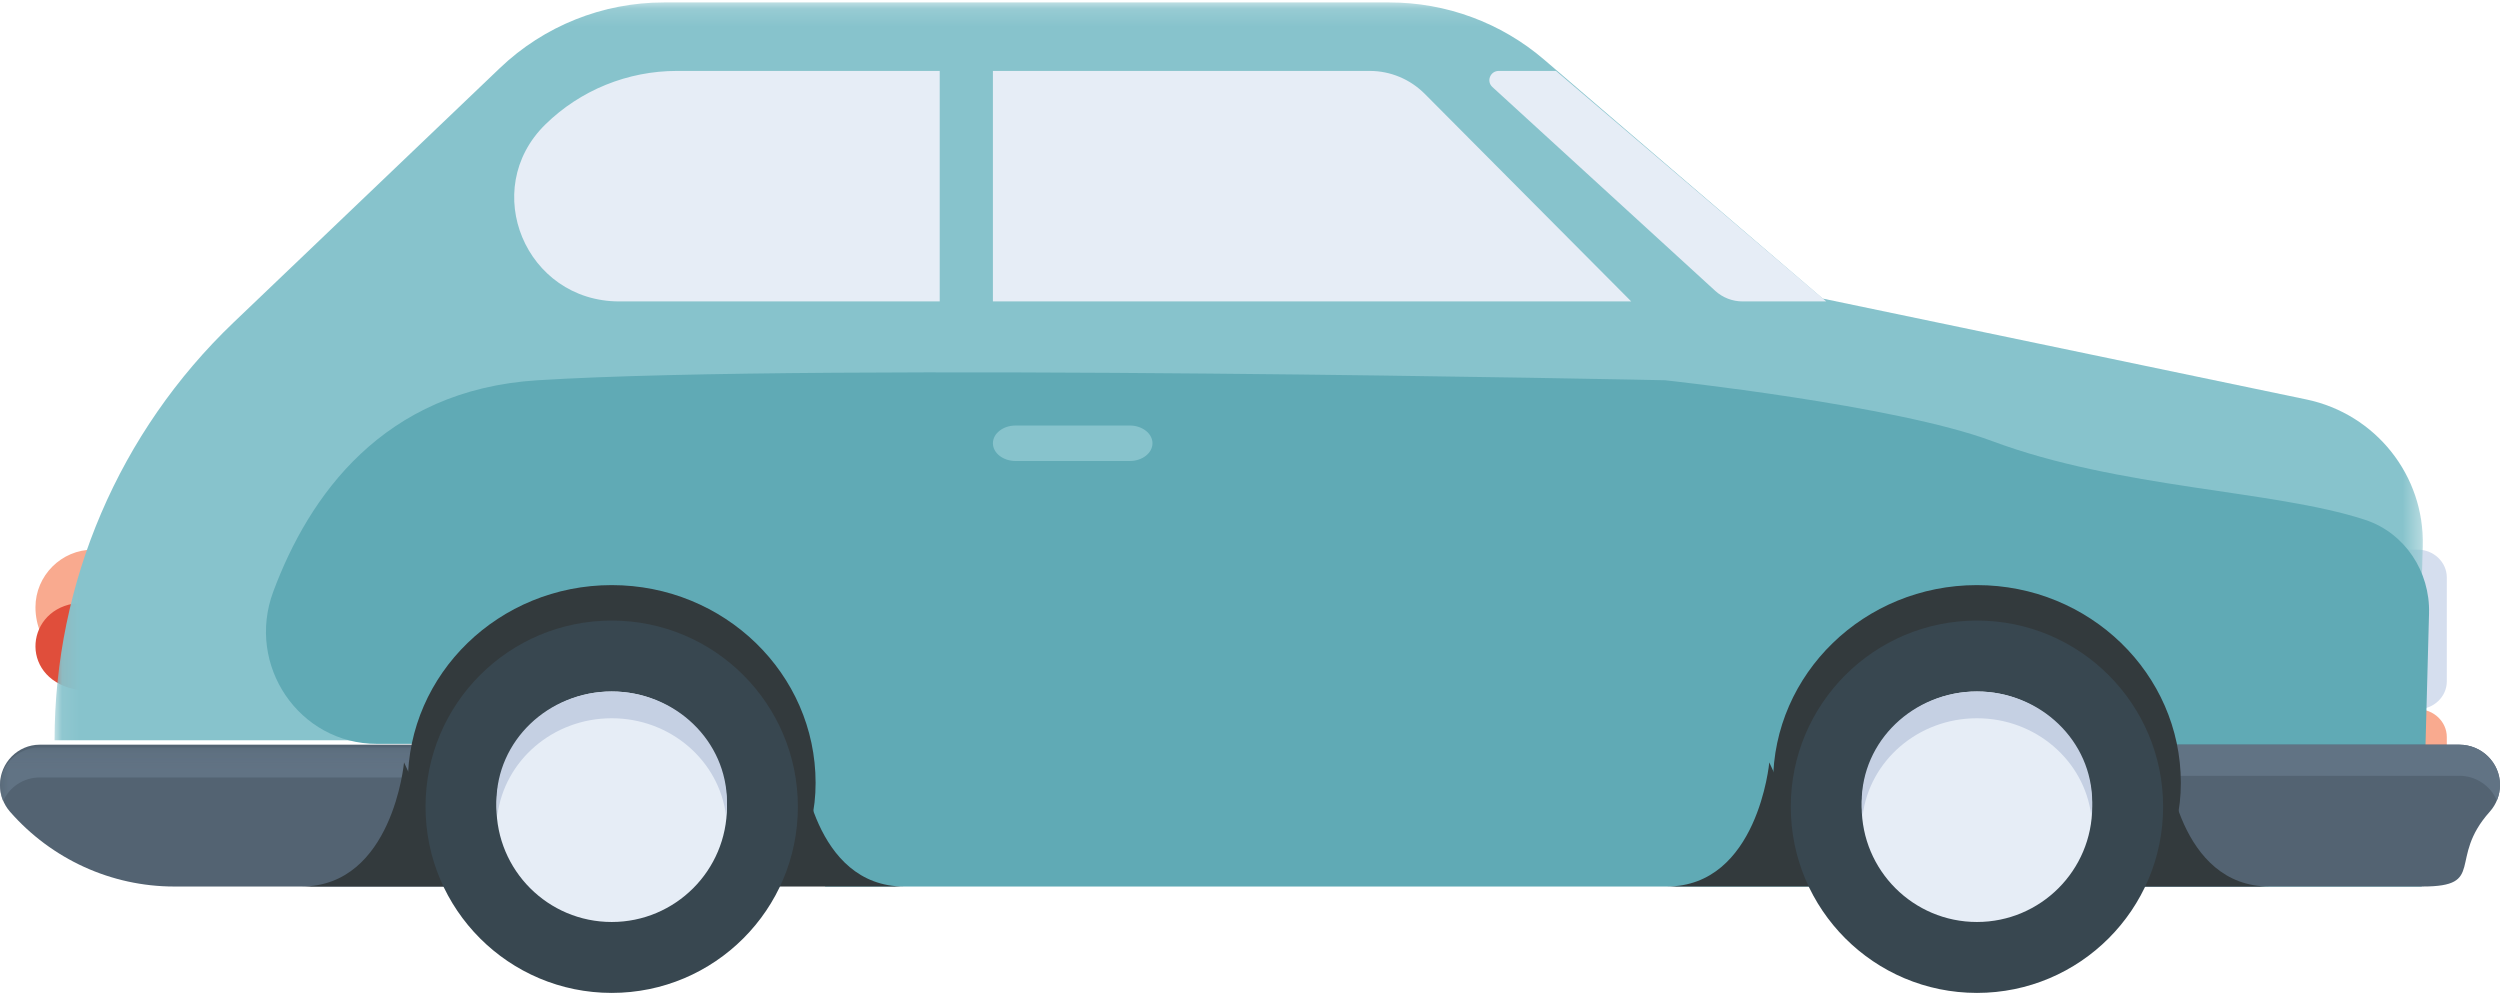 <svg xmlns="http://www.w3.org/2000/svg" xmlns:xlink="http://www.w3.org/1999/xlink" width="141" height="56" viewBox="0 0 141 56">
    <defs>
        <path id="8slu2n9d2a" d="M0.076 0.137L133.646 0.137 133.646 49.685 0.076 49.685z"/>
        <path id="v030t9g5nc" d="M0 0.154L28.994 0.154 28.994 7.885 0 7.885z"/>
    </defs>
    <g fill="none" fill-rule="evenodd">
        <g>
            <g>
                <g>
                    <path fill="#D5DEEE" fill-rule="nonzero" d="M136.36 40h-3.806c-.305 0-.554-.238-.554-.53v-7.94c0-.292.249-.53.554-.53h3.806c.902 0 1.64.706 1.64 1.568v5.864c0 .862-.738 1.568-1.64 1.568" transform="translate(-503 -877) translate(0 634) translate(503 243)"/>
                    <path fill="#F9AA8F" fill-rule="nonzero" d="M136.36 49h-3.806c-.305 0-.554-.238-.554-.53v-7.94c0-.292.249-.53.554-.53h3.806c.902 0 1.64.706 1.64 1.568v5.864c0 .862-.738 1.568-1.64 1.568M5.75 38h2.725c.289 0 .525-.236.525-.525v-5.95c0-.289-.236-.525-.525-.525H5.25C3.463 31 2 32.463 2 34.25 2 36.312 3.688 38 5.75 38" transform="translate(-503 -877) translate(0 634) translate(503 243)"/>
                    <path fill="#E04E3B" fill-rule="nonzero" d="M8.401 34H4.672c-3.085.036-3.697 3.89-.786 4.79.44.136.914.21 1.407.21H8.4c.33 0 .599-.236.599-.526v-3.948c0-.29-.27-.526-.599-.526" transform="translate(-503 -877) translate(0 634) translate(503 243)"/>
                    <g transform="translate(-503 -877) translate(0 634) translate(503 243) translate(3)">
                        <mask id="vzdzkn55bb" fill="#fff">
                            <use xlink:href="#8slu2n9d2a"/>
                        </mask>
                        <path fill="#87C3CC" fill-rule="nonzero" d="M99.796 16.839L84.087 3.362C81.662 1.282 78.566.137 75.362.137H34.444c-3.45 0-6.765 1.327-9.252 3.703l-15.02 14.348C3.723 24.351.077 32.86.077 41.752h40.616l2.241 7.933h90.196l.514-18.893c.108-3.97-2.656-7.448-6.567-8.264l-27.28-5.69z" mask="url(#vzdzkn55bb)"/>
                    </g>
                    <path fill="#60AAB5" fill-rule="nonzero" d="M136.998 34.588c.063-2.352-1.365-4.521-3.577-5.26l-.07-.023c-5.135-1.672-13.807-1.741-21.001-4.43-5.443-2.033-18.447-3.429-18.447-3.429s-47.514-1.003-63.58 0c-8.731.545-12.913 6.553-14.912 11.925-1.545 4.15 1.456 8.583 5.847 8.583h23.045L46.54 50h90.045l.413-15.412z" transform="translate(-503 -877) translate(0 634) translate(503 243)"/>
                    <path fill="#536372" fill-rule="nonzero" d="M27.713 42H2.247C1.007 42 0 43.018 0 44.273c0 .555.2 1.09.564 1.507C2.911 48.463 6.284 50 9.826 50H29l-1.287-8z" transform="translate(-503 -877) translate(0 634) translate(503 243)"/>
                    <g transform="translate(-503 -877) translate(0 634) translate(503 243) translate(0 42)">
                        <mask id="d3g077webd" fill="#fff">
                            <use xlink:href="#v030t9g5nc"/>
                        </mask>
                        <path fill="#617384" fill-rule="nonzero" d="M2.247 1.849H27.708l1.005 6.036h.281L27.708.154H2.247C1.007.154 0 1.137 0 2.35c0 .291.064.575.177.84.34-.789 1.14-1.342 2.07-1.342" mask="url(#d3g077webd)"/>
                    </g>
                    <path fill="#536372" fill-rule="nonzero" d="M118.317 42h20.382c1.27 0 2.301 1.018 2.301 2.273 0 .555-.205 1.09-.577 1.507-2.403 2.683-.17 4.22-3.796 4.22H117l1.317-8z" transform="translate(-503 -877) translate(0 634) translate(503 243)"/>
                    <path fill="#617384" fill-rule="nonzero" d="M138.7 43.754h-20.383L117.29 50H117l1.317-8H138.7c1.27 0 2.301 1.018 2.301 2.273 0 .302-.066.596-.18.87-.35-.816-1.168-1.389-2.12-1.389" transform="translate(-503 -877) translate(0 634) translate(503 243)"/>
                    <path fill="#333A3D" fill-rule="nonzero" d="M46 44.154C46 50.314 40.851 52 34.5 52S23 50.315 23 44.154C23 37.994 28.149 33 34.5 33S46 37.994 46 44.154" transform="translate(-503 -877) translate(0 634) translate(503 243)"/>
                    <path fill="#333A3D" fill-rule="nonzero" d="M22.788 43S22.15 50 17 50h9l-3.212-7zM45.228 43s.622 7 5.772 7h-9l3.228-7z" transform="translate(-503 -877) translate(0 634) translate(503 243)"/>
                    <path fill="#384750" fill-rule="nonzero" d="M45 45.5C45 51.299 40.299 56 34.5 56S24 51.299 24 45.5 28.701 35 34.5 35 45 39.701 45 45.5" transform="translate(-503 -877) translate(0 634) translate(503 243)"/>
                    <path fill="#E6EDF6" fill-rule="nonzero" d="M41 45.5c0 3.59-2.91 6.5-6.5 6.5S28 49.09 28 45.5s2.91-6.5 6.5-6.5 6.5 2.91 6.5 6.5" transform="translate(-503 -877) translate(0 634) translate(503 243)"/>
                    <path fill="#C5D0E3" fill-rule="nonzero" d="M34.5 40.51c3.323 0 6.06 2.398 6.448 5.49.031-.248.052-.5.052-.755C41 41.795 38.09 39 34.5 39S28 41.796 28 45.245c0 .256.02.507.052.755.389-3.092 3.125-5.49 6.448-5.49" transform="translate(-503 -877) translate(0 634) translate(503 243)"/>
                    <path fill="#333A3D" fill-rule="nonzero" d="M123 44.154c0 6.16-5.149 7.846-11.5 7.846S100 50.315 100 44.154C100 37.994 105.149 33 111.5 33S123 37.994 123 44.154" transform="translate(-503 -877) translate(0 634) translate(503 243)"/>
                    <path fill="#333A3D" fill-rule="nonzero" d="M99.788 43S99.15 50 94 50h9l-3.212-7zM122.228 43s.622 7 5.772 7h-9l3.228-7z" transform="translate(-503 -877) translate(0 634) translate(503 243)"/>
                    <path fill="#384750" fill-rule="nonzero" d="M122 45.5c0 5.799-4.701 10.5-10.5 10.5S101 51.299 101 45.5 105.701 35 111.5 35 122 39.701 122 45.5" transform="translate(-503 -877) translate(0 634) translate(503 243)"/>
                    <path fill="#E6EDF6" fill-rule="nonzero" d="M111.5 52c-3.59 0-6.5-2.91-6.5-6.5s2.91-6.5 6.5-6.5 6.5 2.91 6.5 6.5-2.91 6.5-6.5 6.5z" transform="translate(-503 -877) translate(0 634) translate(503 243)"/>
                    <path fill="#C5D0E3" fill-rule="nonzero" d="M111.5 40.51c3.323 0 6.06 2.398 6.448 5.49.031-.248.052-.5.052-.755 0-3.45-2.91-6.245-6.5-6.245s-6.5 2.796-6.5 6.245c0 .256.02.507.052.755.389-3.092 3.125-5.49 6.448-5.49" transform="translate(-503 -877) translate(0 634) translate(503 243)"/>
                    <path fill="#E6EDF6" fill-rule="nonzero" d="M87.758 4h-3.227c-.482 0-.714.584-.36.908L96.74 16.404c.42.383.97.596 1.54.596H103L87.758 4zM77.253 4H56v13h36L80.36 5.297C79.535 4.467 78.418 4 77.254 4M34.928 17H53V4H38.18c-2.78 0-5.447 1.085-7.42 3.017C27.012 10.688 29.646 17 34.928 17" transform="translate(-503 -877) translate(0 634) translate(503 243)"/>
                    <path fill="#87C3CC" fill-rule="nonzero" d="M63.724 26h-6.448C56.574 26 56 25.55 56 25s.574-1 1.276-1h6.448c.702 0 1.276.45 1.276 1s-.574 1-1.276 1" transform="translate(-503 -877) translate(0 634) translate(503 243)"/>
                </g>
            </g>
        </g>
    </g>
</svg>
